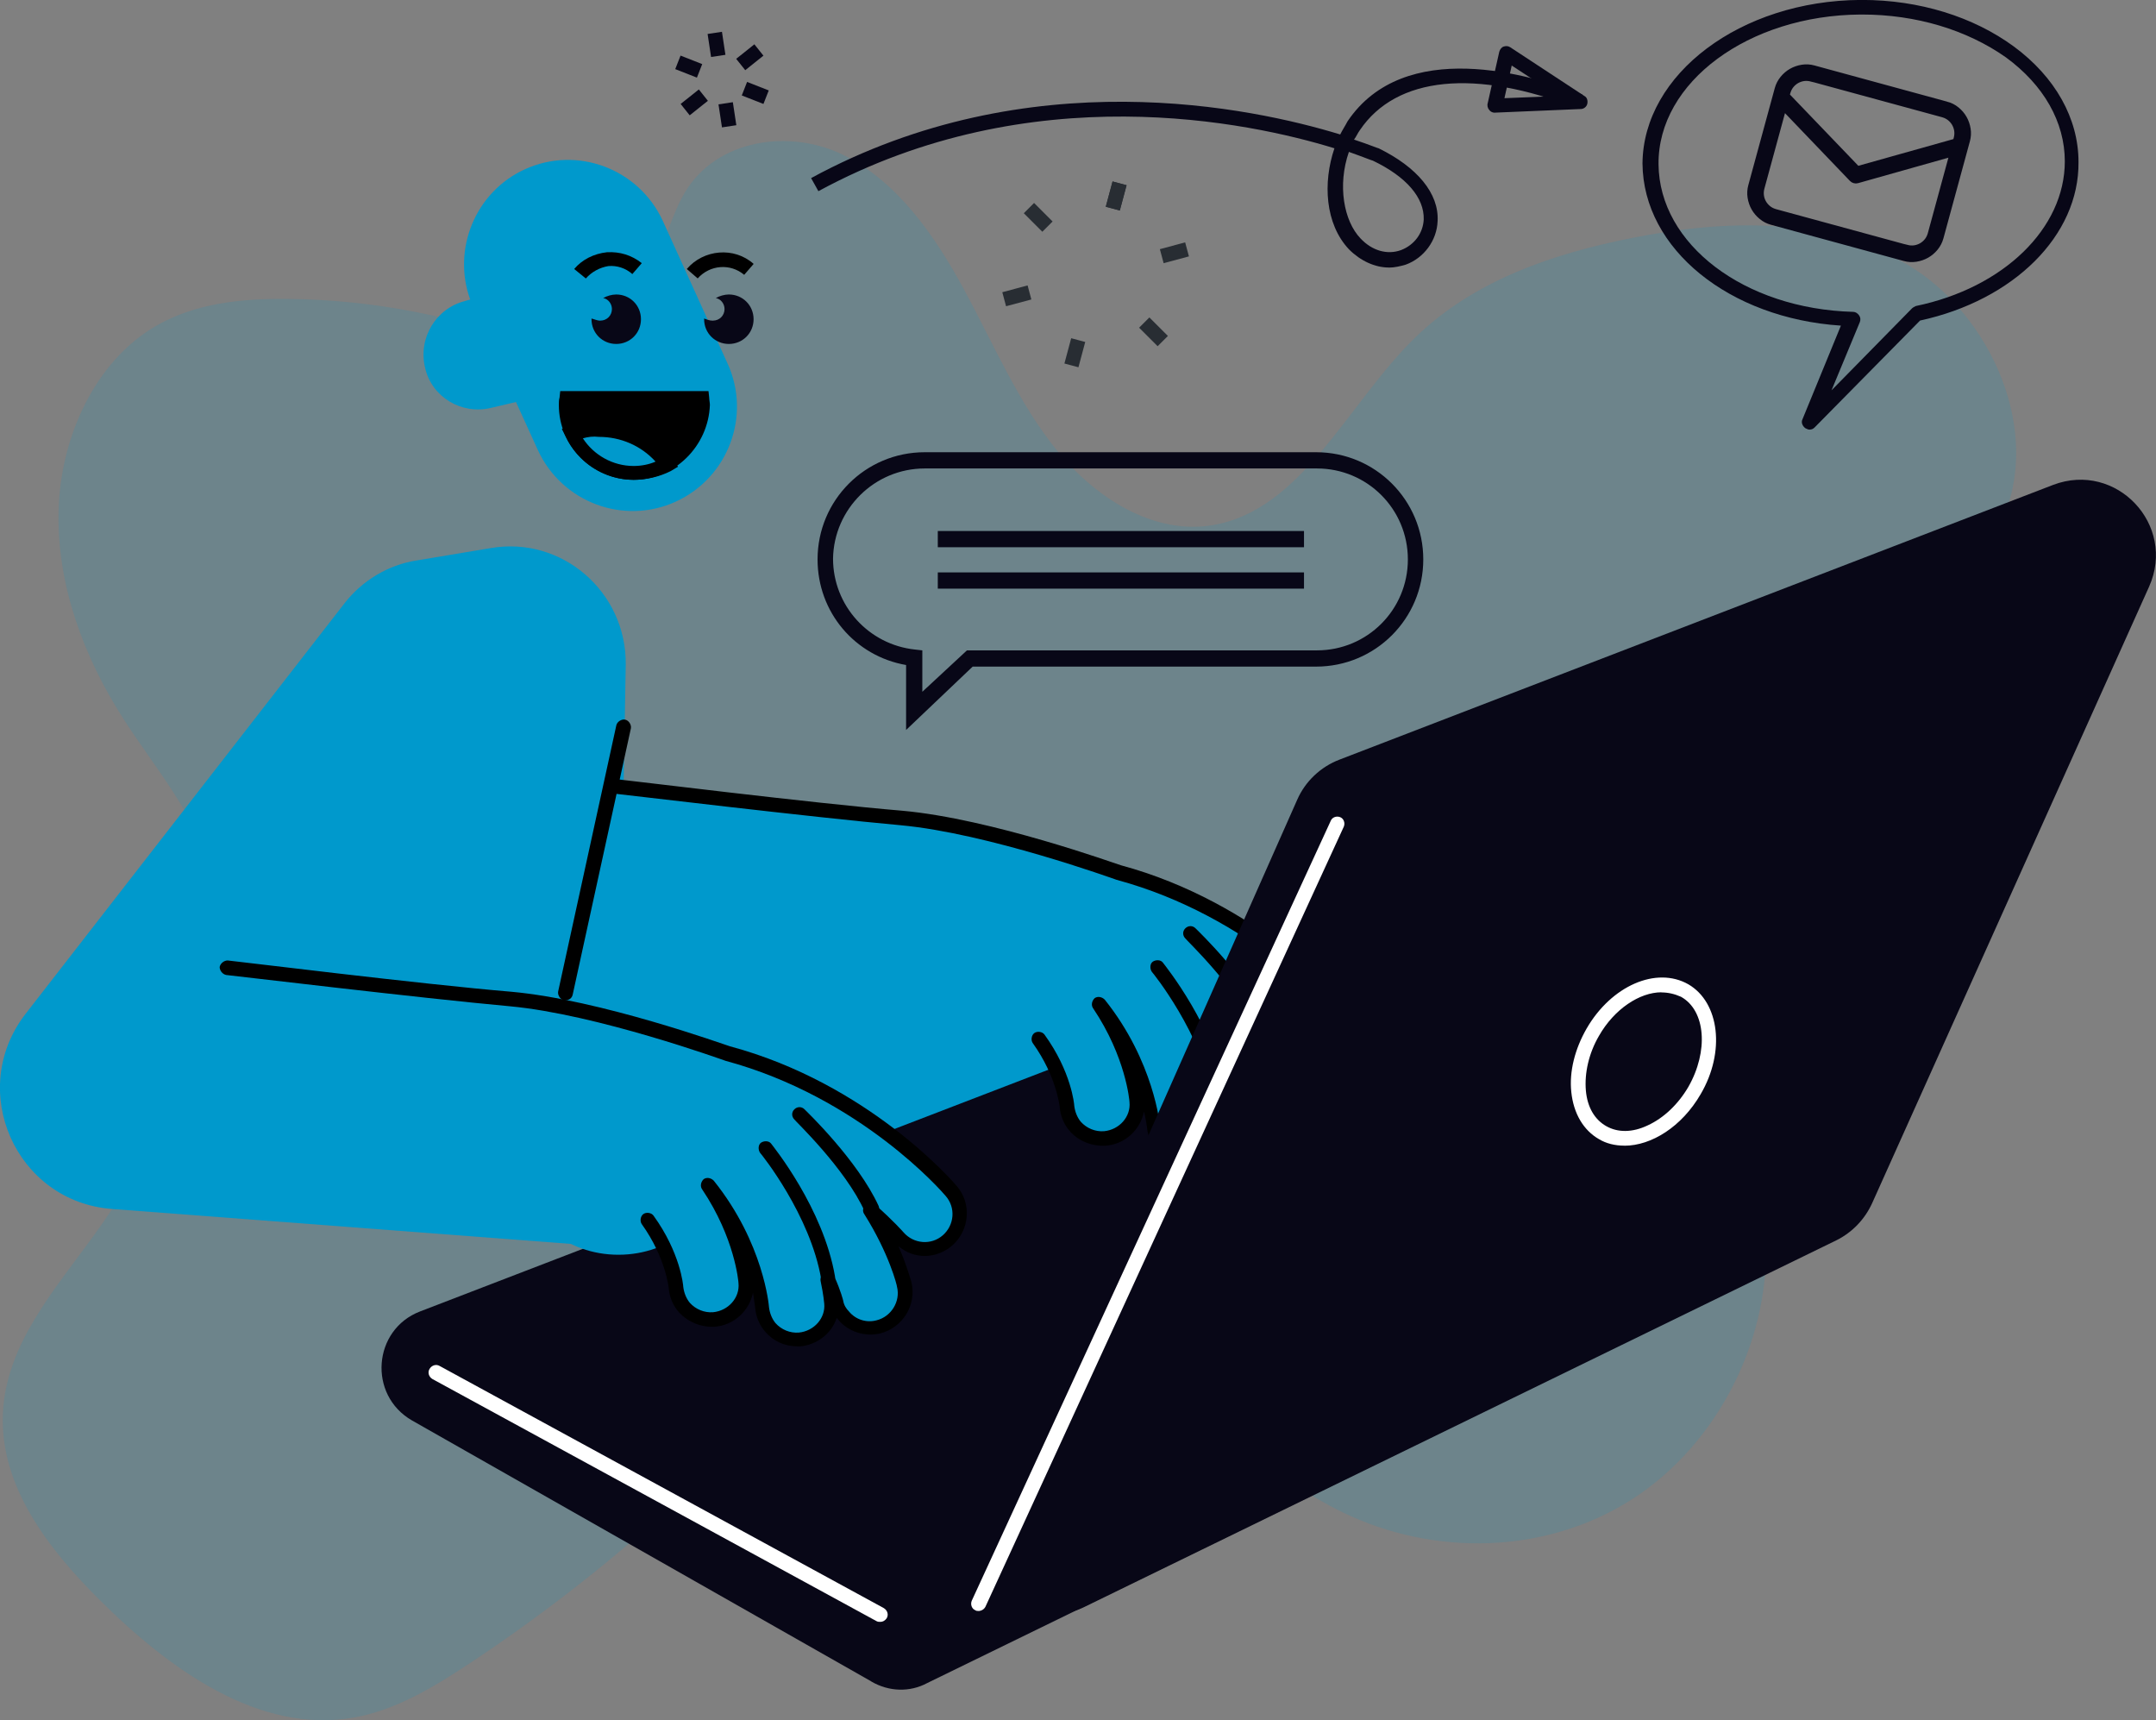 <?xml version="1.0" encoding="UTF-8"?>
<svg id="_图层_2" data-name="图层_2" xmlns="http://www.w3.org/2000/svg" viewBox="0 0 340 271.23">
  <rect x="0" y="0" width="340" height="271.23" fill="#808080" stroke="none"/>
  <defs>
    <style>
      .cls-1 {
        fill: #282d33;
      }

      .cls-2 {
        fill: #09c;
      }

      .cls-3 {
        fill: #fff;
      }

      .cls-4 {
        opacity: .15;
      }

      .cls-5, .cls-6 {
        fill: #080717;
      }

      .cls-6 {
        stroke: #080717;
        stroke-miterlimit: 10;
        stroke-width: .64px;
      }
    </style>
  </defs>
  <g id="_图层_1-2" data-name="图层_1">
    <g>
      <g class="cls-4">
        <path class="cls-2" d="M85.09,54.9c-12.7-5-26.2-7.64-39.72-7.77-7.14-.07-14.54.63-20.82,4.29-9.53,5.55-15.02,17.43-15.31,29.11-.3,11.68,4,23.07,10.15,32.69,5.01,7.84,11.4,15.03,13.83,24.18,2.7,10.16.02,21.09-3.84,30.81-3.76,9.46-8.66,18.4-14.53,26.51-6.21,8.59-13.89,17.22-14.39,28.09-.53,11.51,7.21,21.4,15.05,29.24,11.12,11.12,25.32,21.4,40.29,18.75,6.58-1.17,12.54-4.76,18.22-8.52,10.34-6.84,20.24-14.46,29.62-22.76,7.66-6.78,15.04-14.09,23.76-19.16,16.49-9.59,37.24-10.11,54.12-1.36,10.62,5.5,19.58,14.32,30.34,19.5,14.4,6.93,31.92,6.56,45.48-2.1,13.57-8.66,22.43-25.78,21.02-42.71-1.19-14.28-9.06-27.3-9.51-41.64-.69-22,15.8-39.87,31.94-53.34,5.61-4.68,11.53-9.44,14.75-16.25,6.78-14.32-1.58-32.87-14.62-40.66-13.04-7.79-28.99-7.18-43.66-4.26-12.28,2.45-24.74,6.62-34.03,15.63-10.69,10.37-17.85,27.31-32.06,29.64-9.19,1.51-18.28-4.17-24.42-11.7s-10.03-16.81-14.72-25.46c-4.69-8.65-10.62-17.11-19.09-21.24-8.47-4.13-19.94-2.47-24.96,5.97-1.51,2.54-2.34,5.47-3.62,8.15-5.88,12.29-22.21,17.02-33,9.56"/>
      </g>
      <g id="Layer_2">
        <g>
          <path class="cls-2" d="M151.63,200.81l-133.99-10.2c-15.13-1.15-22.92-18.68-13.64-30.72l50.32-64.76c2.75-3.55,6.88-6.07,11.35-6.76l11.69-1.95c11.23-1.95,21.43,6.88,21.32,18.34l-.34,19.03,56.39,9.86,64.76,35.07-67.85,32.09Z"/>
          <path class="cls-2" d="M73.35,47.45l.8-.23c-2.87-7.91.8-16.96,8.6-20.52h0c8.25-3.78,17.99-.11,21.78,8.14l10.2,22.46c3.78,8.25.11,17.99-8.14,21.78s-17.99.11-21.78-8.14l-3.44-7.56-3.9.92c-4.7,1.15-9.4-1.72-10.43-6.3h0c-1.15-4.7,1.72-9.4,6.3-10.54Z"/>
          <g>
            <g>
              <path d="M110.6,63.84c0,5.85-4.81,10.66-10.66,10.66s-10.66-4.81-10.66-10.66v-1.03h21.2c.11.34.11.69.11,1.03Z"/>
              <path d="M99.94,75.65c-6.53,0-11.81-5.27-11.81-11.81,0-.34,0-.8.11-1.15l.11-1.03h23.38l.11,1.03c0,.34.11.8.11,1.15-.23,6.53-5.62,11.81-12.03,11.81ZM90.31,63.96c.11,5.16,4.36,9.4,9.51,9.4s9.51-4.24,9.51-9.4h-19.03Z"/>
            </g>
            <g>
              <path class="cls-2" d="M90.2,68.31c1.26-.46,2.75-.69,4.13-.69,4.47,0,8.37,2.18,10.77,5.5-1.6.92-3.32,1.38-5.27,1.38-4.24,0-7.91-2.52-9.63-6.19Z"/>
              <path d="M99.94,75.65c-4.58,0-8.83-2.75-10.77-6.88l-.57-1.15,1.26-.34c1.49-.46,2.98-.69,4.58-.69,4.58,0,8.94,2.18,11.69,5.96l.8,1.03-1.15.69c-1.83.92-3.9,1.38-5.85,1.38ZM91.92,69.11c1.72,2.64,4.7,4.36,8.02,4.36,1.15,0,2.41-.23,3.44-.69-2.29-2.52-5.5-3.9-8.94-3.9-.92-.11-1.72,0-2.52.23Z"/>
            </g>
          </g>
          <path d="M92.38,43.9l-1.83-1.49c1.26-1.49,3.09-2.41,5.16-2.64,2.06-.11,3.9.46,5.5,1.72l-1.49,1.72c-1.03-.92-2.41-1.38-3.78-1.26-1.38.23-2.64.92-3.55,1.95Z"/>
          <path class="cls-5" d="M94.67,50.55c1.03,0,1.83-.8,1.83-1.83,0-.8-.57-1.6-1.38-1.72.57-.34,1.38-.57,2.06-.57,2.18,0,3.9,1.72,3.9,3.9s-1.72,3.9-3.9,3.9-3.9-1.72-3.9-3.9v-.11c.46.11.92.34,1.38.34Z"/>
          <path d="M110.03,43.9l-1.72-1.49c2.64-3.09,7.45-3.55,10.54-.8l-1.49,1.72c-2.18-1.83-5.39-1.6-7.34.57Z"/>
          <path class="cls-5" d="M112.43,50.55c1.03,0,1.83-.8,1.83-1.83,0-.8-.57-1.6-1.38-1.72.57-.34,1.38-.57,2.06-.57,2.18,0,3.9,1.72,3.9,3.9s-1.72,3.9-3.9,3.9-3.9-1.72-3.9-3.9v-.11c.34.11.8.34,1.38.34Z"/>
          <g>
            <path class="cls-5" d="M137.42,265.11l-72.44-41.15c-6.99-4.01-6.19-14.33,1.26-17.19l122.18-46.99c2.06-.8,4.47-.8,6.53-.11l76.68,26.48c8.02,2.75,8.71,13.87,1.03,17.54l-126.42,61.66c-2.75,1.49-6.07,1.38-8.83-.23Z"/>
            <path class="cls-3" d="M138.8,255.71c-.23,0-.34,0-.57-.11l-70.03-38.17c-.57-.34-.8-1.03-.46-1.6s1.03-.8,1.6-.46l70.03,38.17c.57.34.8,1.03.46,1.6-.23.34-.57.57-1.03.57Z"/>
          </g>
          <g>
            <ellipse class="cls-2" cx="97.53" cy="185.22" rx="14.9" ry="12.61"/>
            <g>
              <path class="cls-2" d="M35.87,152.44s30.6,3.67,44.7,4.93c14.1,1.26,34.27,8.6,34.27,8.6,21.43,5.85,34.73,20.97,35.3,21.66,1.95,2.29,1.72,5.73-.57,7.79-2.29,1.95-5.85,1.72-7.79-.57,0,0-1.6-1.83-4.36-4.24,4.01,6.42,5.27,11.46,5.27,11.81.69,2.98-1.15,5.96-4.01,6.65-2.06.46-4.24-.23-5.5-1.83-.57-.69-.92-1.38-1.15-2.29,0,0-.34-1.38-1.26-3.55.46,2.18.57,3.55.57,3.78.23,2.98-2.06,5.62-5.16,5.85-1.83.11-3.44-.69-4.58-1.95-.69-.92-1.26-1.95-1.26-3.21,0-.11-.92-9.86-8.48-19.26,5.27,7.91,5.85,15.01,5.85,15.36.23,2.98-2.06,5.62-5.04,5.85-1.83.11-3.55-.57-4.58-1.95-.69-.8-1.26-1.95-1.38-3.09,0-.23-.46-5.16-4.47-10.66l-66.36-39.66Z"/>
              <path d="M125.73,212.27c-1.95,0-3.78-.8-5.04-2.29-.92-1.03-1.49-2.41-1.6-3.78,0,0-.11-.92-.34-2.41-.57,2.87-2.98,5.16-6.07,5.39-2.06.11-4.13-.69-5.62-2.29-.92-1.03-1.49-2.41-1.6-3.78,0,0-.46-4.81-4.24-10.09-.34-.46-.23-1.26.23-1.6.46-.34,1.26-.23,1.6.23,4.24,5.85,4.7,11,4.7,11.23.11.92.46,1.83,1.03,2.52.92,1.03,2.29,1.6,3.67,1.49,2.41-.23,4.24-2.29,4.01-4.58,0-.23-.57-7.11-5.73-14.79-.34-.46-.23-1.15.23-1.6.46-.34,1.15-.23,1.6.23,7.91,9.86,8.71,19.83,8.71,19.94.11.92.46,1.83,1.03,2.52.92,1.03,2.29,1.6,3.67,1.49,2.41-.23,4.24-2.29,4.01-4.58,0,0-.11-1.38-.57-3.55-.11-.57.23-1.15.8-1.38s1.15.11,1.38.69c1.03,2.29,1.38,3.78,1.38,3.78.11.69.46,1.26.92,1.72,1.03,1.26,2.75,1.83,4.36,1.38,2.29-.57,3.78-2.98,3.21-5.27,0-.23-1.26-5.27-5.16-11.46-.34-.46-.23-1.15.23-1.49.46-.34,1.03-.34,1.49,0,2.87,2.52,4.47,4.36,4.47,4.36,1.6,1.83,4.36,2.06,6.19.46,1.83-1.6,2.06-4.36.46-6.19-.57-.69-13.52-15.59-34.73-21.32-.34-.11-20.29-7.34-34.04-8.6-13.87-1.26-44.47-4.93-44.7-4.93-.57-.11-1.03-.69-1.03-1.26.11-.57.69-1.03,1.26-1.03.34,0,30.83,3.78,44.7,4.93,14.1,1.26,33.7,8.37,34.5,8.6,21.78,5.85,35.19,21.32,35.76,22.01,2.41,2.75,2.06,6.99-.69,9.4-2.52,2.18-6.07,2.18-8.48.11,1.38,3.21,1.95,5.39,2.06,5.73.8,3.55-1.38,7.11-4.93,8.02-2.41.57-5.04-.23-6.65-2.18-.11-.11-.11-.23-.23-.23-.8,2.41-3.09,4.24-5.85,4.47,0,0-.23,0-.34,0Z"/>
            </g>
            <g>
              <path class="cls-3" d="M125.96,175.71s8.14,7.79,11.46,14.9l-11.46-14.9Z"/>
              <path d="M137.42,191.75c-.46,0-.8-.23-1.03-.69-3.09-6.88-11.12-14.44-11.12-14.56-.46-.46-.46-1.15,0-1.6s1.15-.46,1.6,0c.34.34,8.37,8.02,11.69,15.24.23.57,0,1.26-.57,1.49-.34.11-.46.11-.57.11Z"/>
            </g>
            <path d="M130.66,202.64c-.57,0-1.03-.34-1.15-.92-1.72-10.2-9.51-19.83-9.63-19.94-.34-.46-.34-1.26.11-1.6.46-.34,1.26-.34,1.6.11.34.46,8.25,10.2,10.09,20.97.11.57-.34,1.26-.92,1.38,0,0-.11,0-.11,0Z"/>
          </g>
          <g>
            <g>
              <path class="cls-2" d="M97.65,123.9s30.6,3.67,44.7,4.93c14.1,1.26,34.27,8.6,34.27,8.6,21.43,5.85,34.73,20.97,35.3,21.66,1.95,2.29,1.72,5.73-.57,7.79-2.29,1.95-5.85,1.72-7.79-.57,0,0-1.6-1.83-4.36-4.24,4.01,6.42,5.27,11.46,5.27,11.81.69,2.98-1.15,5.96-4.01,6.65-2.06.46-4.24-.23-5.5-1.83-.57-.69-.92-1.38-1.15-2.29,0,0-.34-1.38-1.26-3.55.46,2.18.57,3.55.57,3.78.23,2.98-2.06,5.62-5.16,5.85-1.83.11-3.44-.69-4.58-1.95-.69-.92-1.26-1.95-1.26-3.21,0-.11-.92-9.86-8.48-19.26,5.27,7.91,5.85,15.01,5.85,15.36.23,2.98-2.06,5.62-5.04,5.85-1.83.11-3.55-.57-4.58-1.95-.69-.8-1.26-1.95-1.38-3.09,0-.23-.46-5.16-4.47-10.66l-66.36-39.66Z"/>
              <path d="M187.51,183.73c-1.95,0-3.78-.8-5.04-2.29-.92-1.03-1.49-2.41-1.6-3.78,0,0-.11-.92-.46-2.41-.57,2.87-2.98,5.16-6.07,5.39-2.06.11-4.24-.69-5.62-2.29-.92-1.03-1.49-2.41-1.6-3.78,0,0-.46-4.81-4.24-10.09-.34-.46-.23-1.26.23-1.6.46-.34,1.26-.23,1.6.23,4.24,5.85,4.7,11,4.7,11.23.11.92.46,1.83,1.03,2.52.92,1.03,2.29,1.6,3.67,1.49,2.41-.23,4.24-2.29,4.01-4.58,0-.23-.57-7.11-5.73-14.79-.34-.46-.23-1.15.23-1.6.46-.34,1.15-.23,1.6.23,7.79,9.74,8.71,19.83,8.71,19.94.11.92.46,1.83,1.03,2.52.92,1.03,2.29,1.6,3.67,1.49,2.41-.23,4.24-2.29,4.01-4.58,0,0-.11-1.38-.57-3.55-.11-.57.23-1.15.8-1.38s1.15.11,1.38.69c1.03,2.29,1.38,3.67,1.38,3.67.11.69.46,1.26.92,1.83,1.03,1.26,2.75,1.83,4.36,1.38,2.29-.57,3.78-2.98,3.21-5.27,0-.23-1.26-5.27-5.16-11.46-.34-.46-.23-1.15.23-1.49s1.03-.34,1.49,0c2.87,2.52,4.47,4.36,4.47,4.36,1.6,1.83,4.36,2.06,6.19.46,1.83-1.6,2.06-4.36.46-6.19-.57-.69-13.52-15.59-34.73-21.32-.34-.11-20.29-7.34-34.04-8.6-13.98-1.26-44.47-4.93-44.7-4.93-.57-.11-1.03-.69-1.03-1.26.11-.57.69-1.03,1.26-1.03.34,0,30.83,3.78,44.7,4.93,14.1,1.26,33.7,8.37,34.5,8.6,21.66,5.85,35.19,21.32,35.76,22.01,2.41,2.75,2.06,6.99-.69,9.4-2.52,2.18-6.07,2.06-8.48.11,1.38,3.21,1.95,5.39,2.06,5.73.8,3.55-1.38,7.11-4.93,8.02-2.41.57-5.04-.23-6.65-2.18-.11-.11-.11-.23-.23-.23-.8,2.41-3.09,4.24-5.85,4.47,0,0-.11,0-.23,0Z"/>
            </g>
            <g>
              <path class="cls-3" d="M187.74,147.17s8.14,7.79,11.46,14.9l-11.46-14.9Z"/>
              <path d="M199.08,163.21c-.46,0-.8-.23-1.03-.69-3.09-6.88-11.12-14.44-11.12-14.56-.46-.46-.46-1.15,0-1.6s1.15-.46,1.6,0c.34.34,8.37,8.02,11.69,15.24.23.57,0,1.26-.57,1.49-.23,0-.34.11-.57.11Z"/>
            </g>
            <path d="M192.44,174.1c-.57,0-1.03-.34-1.15-.92-1.72-10.2-9.51-19.83-9.63-19.94-.34-.46-.34-1.26.11-1.6.46-.34,1.26-.34,1.6.11.34.46,8.25,10.2,10.09,20.97.11.57-.34,1.26-.92,1.38,0,0-.11,0-.11,0Z"/>
          </g>
          <g>
            <path class="cls-5" d="M155.07,237.71l49.51-111.64c1.26-2.87,3.67-5.16,6.65-6.3l112.55-43.32c9.97-3.78,19.48,6.3,15.13,16.05l-43.67,97.19c-1.15,2.52-3.09,4.58-5.62,5.85l-118.51,57.77c-9.97,4.93-20.63-5.39-16.05-15.59Z"/>
            <path class="cls-3" d="M154.27,253.99c-.11,0-.34,0-.46-.11-.57-.23-.8-.92-.57-1.49l56.62-122.98c.23-.57.92-.8,1.49-.57s.8.92.57,1.49l-56.51,122.98c-.23.46-.69.69-1.15.69Z"/>
            <path class="cls-3" d="M256.16,180.63c-1.49,0-2.87-.34-4.01-1.03-2.41-1.38-4.01-4.01-4.36-7.45-.34-3.21.57-6.76,2.41-9.97,3.9-6.76,11-9.86,16.05-6.99,4.93,2.87,5.85,10.66,1.95,17.31h0c-2.98,5.16-7.79,8.14-12.03,8.14ZM262.01,156.45c-3.44,0-7.45,2.64-9.86,6.88-1.6,2.75-2.29,5.85-2.06,8.6.23,2.64,1.38,4.58,3.21,5.62s4.13,1.03,6.53-.11c2.52-1.15,4.81-3.32,6.42-6.07,3.21-5.62,2.75-12.03-1.15-14.21-1.03-.46-2.06-.69-3.09-.69Z"/>
          </g>
          <path d="M89.17,157.71h-.23c-.57-.11-1.03-.8-.92-1.38l9.17-41.95c.11-.57.8-1.03,1.38-.92s1.03.8.92,1.38l-9.17,41.95c-.11.57-.57.92-1.15.92Z"/>
          <g>
            <path class="cls-5" d="M219.03,42.18c-2.18,0-4.47-1.03-6.3-2.87-3.78-4.01-4.13-10.54-2.29-15.93-13.41-4.13-47.79-11.46-81.38,6.76l-1.15-2.06c34.38-18.68,69.57-11.12,83.44-6.88.34-.69.8-1.38,1.15-2.06,8.94-13.3,28.88-7.45,37.02-4.24l-.8,2.18c-16.05-6.3-28.54-5.04-34.27,3.44-.34.46-.57,1.03-.92,1.49,2.41.8,3.78,1.38,3.9,1.38,6.07,2.98,9.51,7.11,9.28,11.46-.11,3.09-2.18,5.85-5.04,6.88-.8.23-1.72.46-2.64.46ZM212.72,23.95c-1.83,5.27-.8,10.89,1.83,13.64,1.83,1.95,4.24,2.64,6.42,1.83,2.06-.8,3.44-2.64,3.55-4.81.11-3.44-2.75-6.76-8.02-9.28-.11,0-1.49-.57-3.78-1.38Z"/>
            <path class="cls-5" d="M235.76,17.77c-.34,0-.69-.11-.92-.46-.23-.23-.34-.69-.23-1.03l1.83-8.14c.11-.34.34-.69.69-.8s.69-.11,1.03.11l11.69,7.68c.46.23.57.8.46,1.26-.11.46-.57.8-1.03.8l-13.52.57h0ZM238.4,10.32l-1.15,5.16,8.48-.34-7.34-4.81Z"/>
          </g>
          <g>
            <rect class="cls-5" x="117.95" y="12.82" width="2.29" height="3.67" transform="translate(61.95 120.16) rotate(-68.57)"/>
            <rect class="cls-5" x="107.47" y="8.67" width="2.29" height="3.67" transform="translate(59.15 107.77) rotate(-68.57)"/>
            <rect class="cls-5" x="113.57" y="16.27" width="2.29" height="3.67" transform="translate(-1.42 17.33) rotate(-8.59)"/>
            <rect class="cls-5" x="111.85" y="5.16" width="2.29" height="3.67" transform="translate(.22 16.94) rotate(-8.58)"/>
            <rect class="cls-5" x="116.41" y="7.89" width="3.67" height="2.29" transform="translate(20.22 75.77) rotate(-38.62)"/>
            <rect class="cls-5" x="107.65" y="15" width="3.67" height="2.29" transform="translate(13.79 71.73) rotate(-38.54)"/>
          </g>
          <g>
            <rect class="cls-1" x="173.96" y="29.75" width="4.13" height="2.29" transform="translate(100.62 192.93) rotate(-75)"/>
            <rect class="cls-1" x="173.96" y="29.75" width="4.13" height="2.29" transform="translate(100.62 192.93) rotate(-75)"/>
            <rect class="cls-1" x="162.57" y="32.19" width="2.29" height="4.13" transform="translate(23.77 125.86) rotate(-45.02)"/>
            <rect class="cls-1" x="158.29" y="45.5" width="4.13" height="2.29" transform="translate(-6.61 43.09) rotate(-15)"/>
            <rect class="cls-1" x="167.43" y="54.47" width="4.13" height="2.29" transform="translate(71.91 204.94) rotate(-75)"/>
            <rect class="cls-1" x="180.76" y="50.27" width="2.29" height="4.13" transform="translate(16.37 144.11) rotate(-45.06)"/>
            <rect class="cls-1" x="183.14" y="38.72" width="4.13" height="2.29" transform="translate(-4 49.48) rotate(-15.06)"/>
          </g>
          <path class="cls-5" d="M285.39,67.74c-.23,0-.46-.11-.69-.23-.46-.34-.69-.92-.46-1.38l6.07-14.79c-17.54-1.15-31.18-12.03-31.29-25.56h0c.11-14.1,15.47-25.67,34.38-25.79h.23c9.05,0,17.54,2.64,23.95,7.34,6.53,4.81,10.2,11.35,10.2,18.22.11,11.58-10.2,21.78-24.99,24.99l-16.62,16.85c-.23.23-.46.34-.8.34ZM293.64,2.29h-.23c-17.65.11-31.98,10.66-31.86,23.61h0c.11,12.61,13.52,22.81,30.72,23.27.34,0,.69.23.92.57s.23.69.11,1.03l-4.47,10.77,12.72-12.95c.11-.11.34-.23.57-.34,13.87-2.87,23.5-12.26,23.5-22.81,0-6.19-3.32-12.03-9.28-16.39-6.19-4.36-14.21-6.76-22.69-6.76Z"/>
          <path class="cls-6" d="M306.99,16.33c.62.17,1.17.45,1.67.86.49.4.89.87,1.19,1.4.3.53.5,1.11.6,1.74s.06,1.25-.11,1.87l-4.17,15.29c-.17.62-.45,1.17-.86,1.67-.4.49-.87.89-1.4,1.19-.53.3-1.11.5-1.74.6-.63.1-1.25.06-1.87-.11l-20.94-5.71c-.62-.17-1.17-.45-1.66-.86-.49-.4-.89-.87-1.19-1.4-.3-.53-.5-1.11-.6-1.74-.1-.63-.06-1.25.11-1.87l4.17-15.29c.17-.62.46-1.17.86-1.66.4-.49.87-.89,1.4-1.19.53-.3,1.11-.5,1.74-.6.63-.1,1.25-.06,1.87.11l20.94,5.71ZM300.72,38.92c.38.1.77.13,1.15.08.38-.05.74-.18,1.07-.36.33-.19.62-.44.86-.74.24-.3.41-.65.52-1.03l3.4-12.47-14.79,4.17c-.17.05-.34.05-.52,0-.18-.05-.33-.14-.45-.27l-10.63-11.09-3.4,12.47c-.1.38-.13.77-.08,1.15.05.38.17.74.36,1.07.19.33.44.62.74.86.3.24.65.41,1.03.52l20.74,5.65ZM285.63,12.54c-.38-.1-.77-.13-1.15-.08s-.74.18-1.07.36c-.33.19-.62.44-.86.74-.24.3-.41.65-.52,1.03l-.11.41,11.04,11.5,15.35-4.31.11-.41c.1-.38.13-.77.08-1.15-.05-.38-.18-.74-.36-1.07-.19-.33-.44-.62-.74-.86-.3-.24-.65-.41-1.03-.52l-20.74-5.65Z"/>
        </g>
      </g>
      <g>
        <path class="cls-5" d="M142.89,104.85c-8.07-1.41-13.96-8.32-13.96-16.65,0-9.35,7.55-16.9,16.9-16.9h61.72c9.35,0,16.9,7.55,16.9,16.9,0,9.35-7.55,16.9-16.9,16.9h-54.16s-10.5,9.99-10.5,9.99v-10.24ZM145.84,73.86c-7.94,0-14.34,6.4-14.47,14.21,0,7.43,5.63,13.57,12.93,14.34l1.15.13v6.53s7.04-6.53,7.04-6.53h55.19c7.94,0,14.34-6.4,14.34-14.34,0-7.94-6.4-14.34-14.34-14.34h-61.84Z"/>
        <g>
          <rect class="cls-5" x="147.89" y="83.72" width="57.75" height="2.56"/>
          <rect class="cls-5" x="147.89" y="90.25" width="57.75" height="2.56"/>
        </g>
      </g>
    </g>
  </g>
</svg>